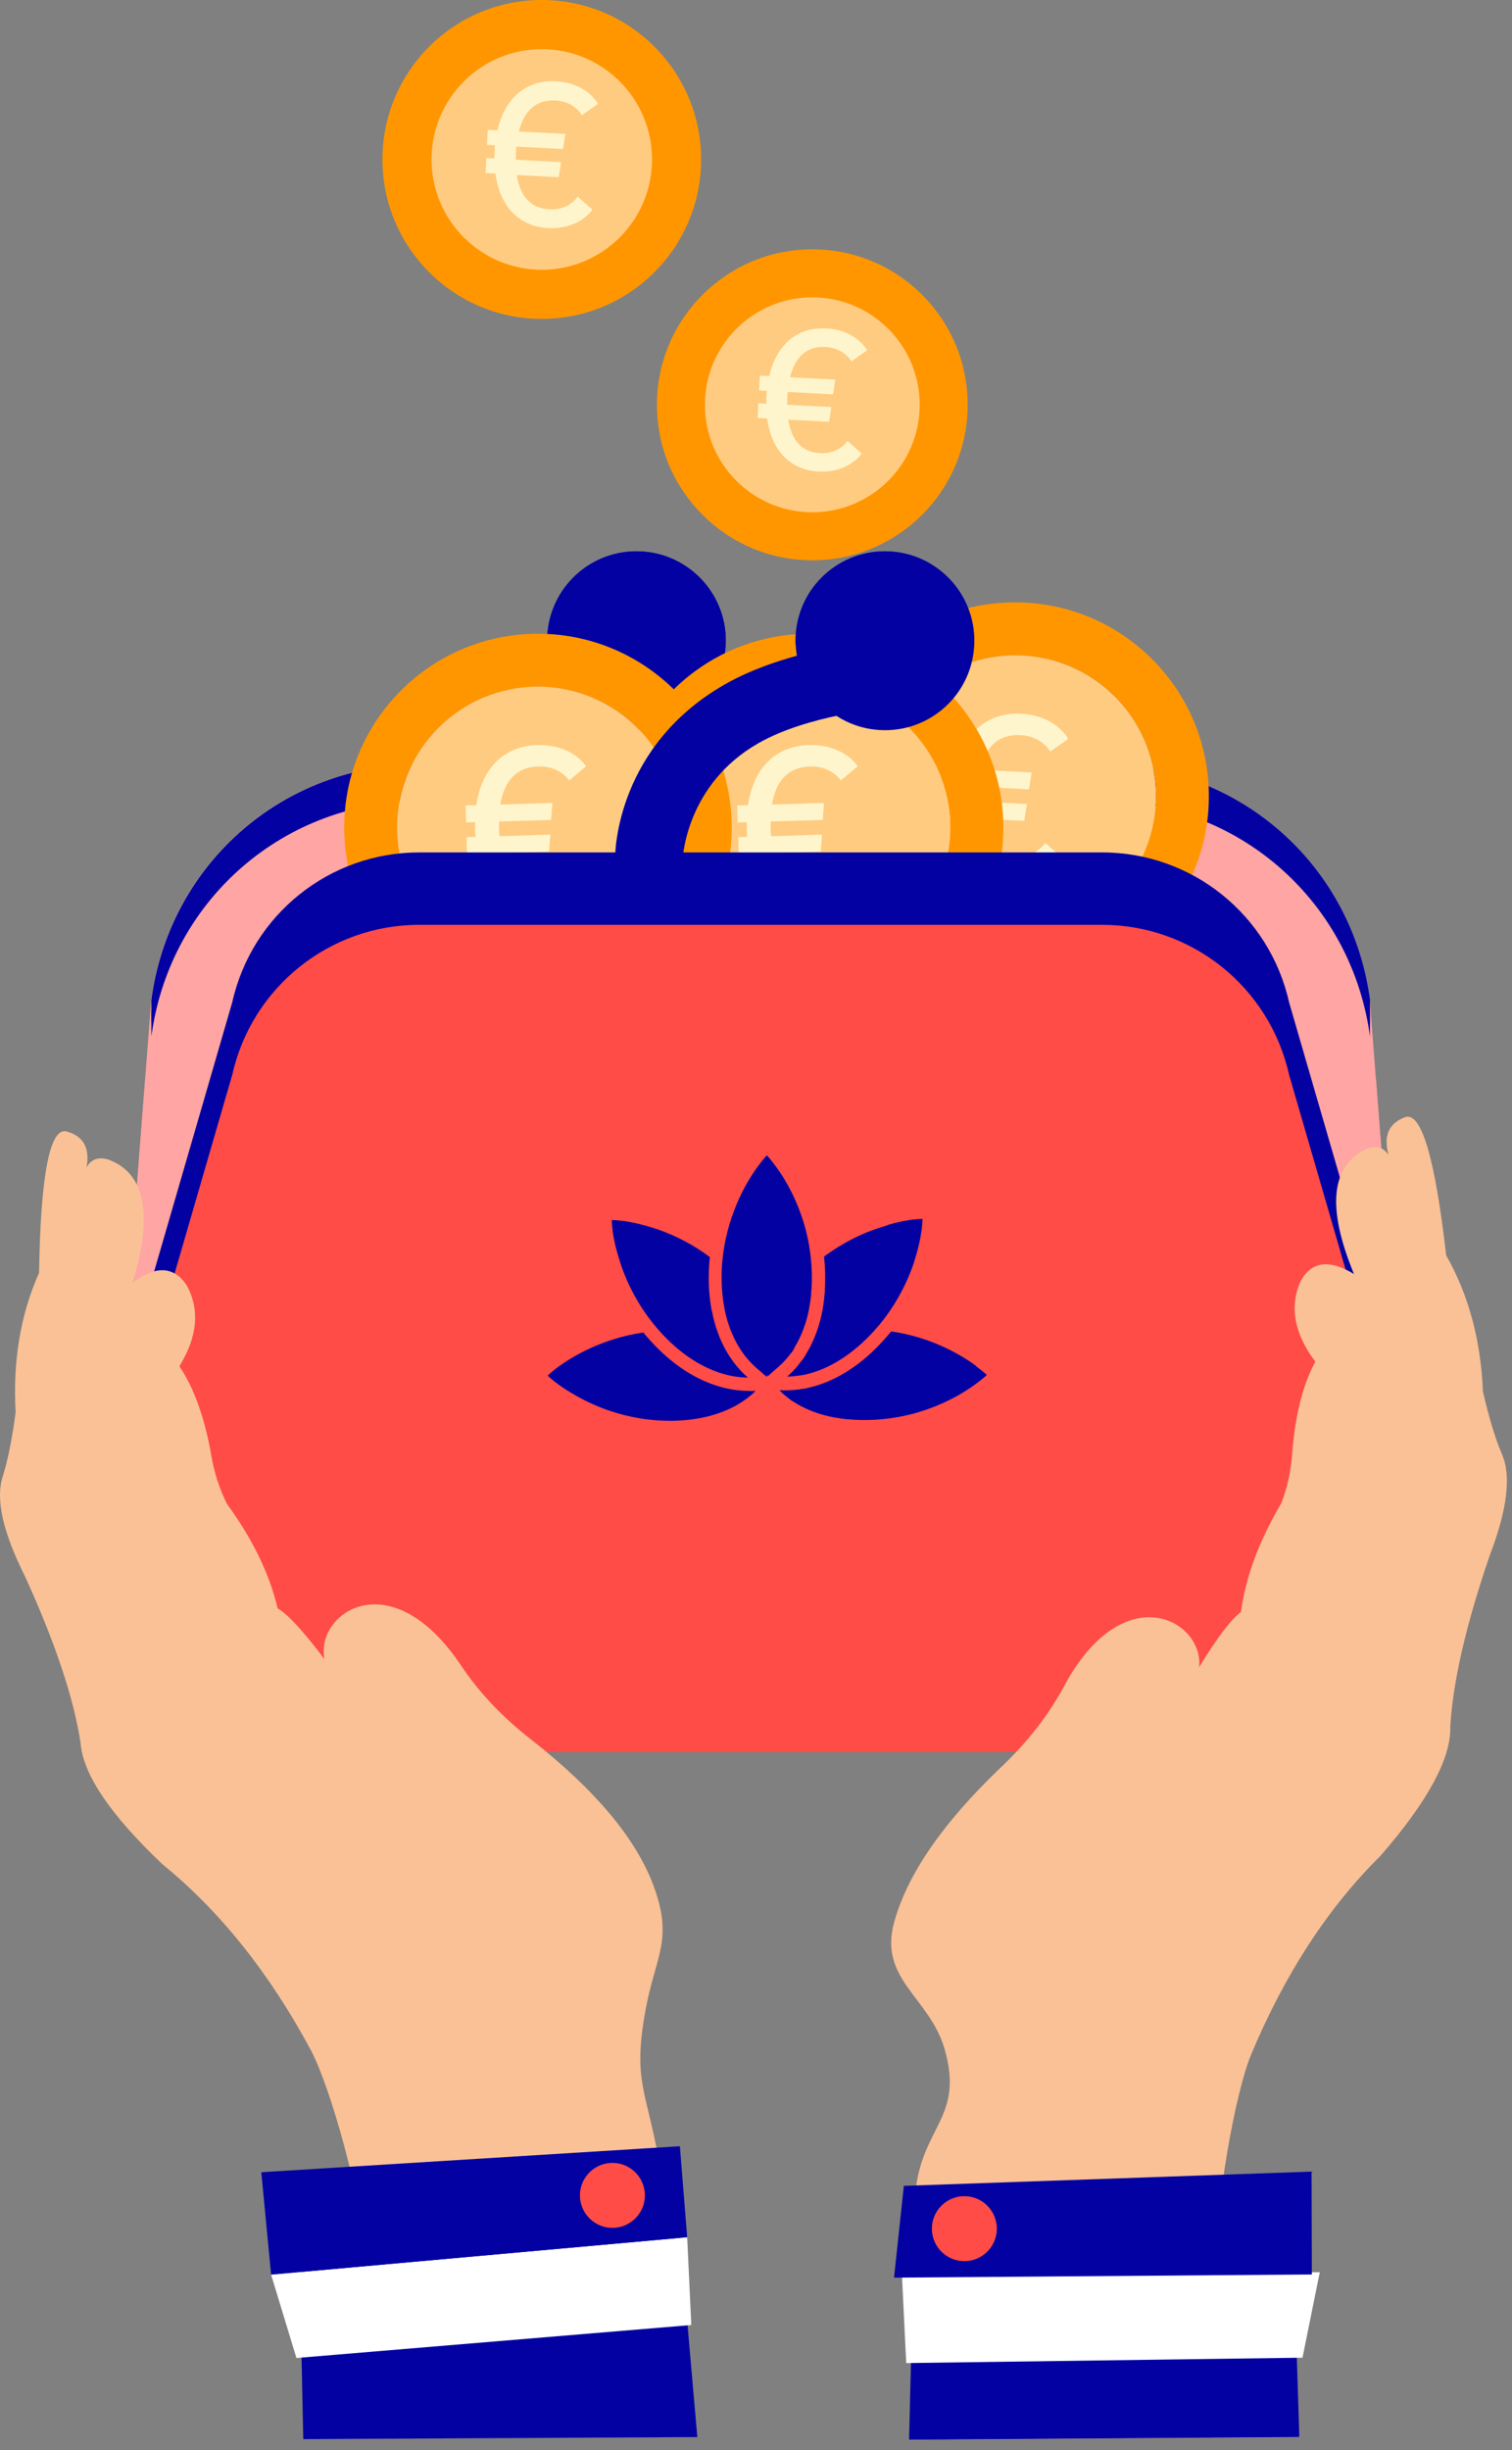 <svg width="176" height="285" viewBox="0 0 176 285" fill="none" xmlns="http://www.w3.org/2000/svg">
<rect x="0" y="0" width="176" height="285" fill="#808080" stroke="none"/>
<path d="M63.064 37.094C73.308 37.094 81.611 28.79 81.611 18.547C81.611 8.304 73.308 0 63.064 0C52.821 0 44.517 8.304 44.517 18.547C44.517 28.79 52.821 37.094 63.064 37.094Z" fill="#FF9600"/>
<path d="M95.973 150.459C95.973 156.174 90.83 160.802 84.487 160.802C78.145 160.802 73.002 156.174 73.002 150.459" fill="#FFA5A3"/>
<path d="M63.065 31.379C70.151 31.379 75.896 25.634 75.896 18.547C75.896 11.46 70.151 5.716 63.065 5.716C55.978 5.716 50.233 11.46 50.233 18.547C50.233 25.634 55.978 31.379 63.065 31.379Z" fill="#FFCB80"/>
<path d="M67.231 22.861L68.964 24.391C67.802 25.903 65.867 26.64 63.82 26.53C60.538 26.364 58.197 24.133 57.662 20.188L56.519 20.132L56.611 18.381L57.552 18.436C57.552 18.16 57.552 17.883 57.57 17.607C57.57 17.349 57.589 17.127 57.625 16.906L56.685 16.851L56.777 15.099L57.902 15.155C58.805 11.265 61.368 9.292 64.705 9.458C66.88 9.568 68.65 10.527 69.609 12.076L67.729 13.403C67.065 12.334 65.94 11.744 64.631 11.689C62.493 11.578 61.055 12.758 60.391 15.302L65.811 15.579L65.535 17.33L60.114 17.054C60.078 17.275 60.059 17.515 60.059 17.754C60.059 18.031 60.022 18.307 60.041 18.584L65.313 18.86L65.037 20.612L60.151 20.354C60.538 22.916 61.847 24.244 63.968 24.354C65.424 24.428 66.567 23.801 67.231 22.898V22.861Z" fill="#FFF5CC"/>
<path d="M94.554 65.172C104.542 65.172 112.64 57.075 112.64 47.086C112.64 37.097 104.542 29 94.554 29C84.565 29 76.468 37.097 76.468 47.086C76.468 57.075 84.565 65.172 94.554 65.172Z" fill="#FF9600"/>
<path d="M94.554 59.586C101.457 59.586 107.054 53.99 107.054 47.086C107.054 40.183 101.457 34.586 94.554 34.586C87.65 34.586 82.054 40.183 82.054 47.086C82.054 53.99 87.65 59.586 94.554 59.586Z" fill="#FFCB80"/>
<path d="M98.628 51.272L100.306 52.765C99.181 54.24 97.282 54.959 95.291 54.849C92.083 54.683 89.816 52.507 89.3 48.672L88.193 48.617L88.285 46.903L89.207 46.958C89.207 46.681 89.207 46.423 89.226 46.147C89.226 45.907 89.244 45.686 89.281 45.465L88.359 45.409L88.451 43.695L89.539 43.75C90.424 39.952 92.913 38.035 96.158 38.201C98.278 38.311 100.011 39.252 100.933 40.745L99.108 42.035C98.462 41.003 97.356 40.431 96.084 40.358C93.982 40.247 92.6 41.408 91.954 43.879L97.227 44.156L96.969 45.87L91.696 45.594C91.659 45.815 91.659 46.036 91.641 46.276C91.641 46.534 91.623 46.81 91.623 47.087L96.766 47.345L96.508 49.06L91.752 48.82C92.139 51.309 93.411 52.618 95.476 52.71C96.895 52.784 98.001 52.175 98.647 51.29L98.628 51.272Z" fill="#FFF5CC"/>
<path d="M154.048 170.204C149.457 170.204 145.586 166.665 145.217 162.019L141.806 118.122C140.663 111.448 134.966 106.617 128.163 106.617H48.905C42.102 106.617 36.406 111.429 35.263 118.122L31.852 162.019C31.465 166.904 27.187 170.573 22.32 170.168C17.434 169.78 13.784 165.522 14.171 160.636L17.6 116.37C17.6 116.167 17.637 115.946 17.674 115.743C20.016 100.183 33.161 88.882 48.887 88.882H128.145C143.89 88.882 157.016 100.183 159.376 115.743C159.413 115.946 159.431 116.167 159.45 116.37L162.879 160.636C163.266 165.522 159.616 169.78 154.73 170.168C154.49 170.186 154.269 170.186 154.03 170.186L154.048 170.204Z" fill="#FFA5A3"/>
<path d="M145.217 162.019C145.586 166.665 149.457 170.205 154.048 170.205C154.288 170.205 154.509 170.205 154.749 170.187C159.634 169.799 163.285 165.541 162.897 160.655L160.169 125.589H142.378L145.198 162.038L145.217 162.019Z" fill="#FFA5A3"/>
<path d="M22.339 170.187C27.206 170.592 31.483 166.923 31.87 162.038L34.691 125.589H16.9L14.171 160.655C13.784 165.541 17.434 169.799 22.32 170.187H22.339Z" fill="#FFA5A3"/>
<path d="M128.292 99.188H48.795C38.36 99.188 29.326 106.415 27.04 116.61L14.171 160.931C7.94 182.372 24.035 203.777 46.343 203.777H130.726C153.052 203.777 169.129 182.354 162.897 160.931L150.029 116.61C147.743 106.433 138.709 99.188 128.274 99.188H128.292Z" fill="#FF4C47"/>
<path d="M105.505 96.035H97.614C97.614 96.035 97.172 91.242 88.838 86.467C84.008 83.702 76.689 82.595 74.274 82.411L74.882 74.557C75.306 74.594 85.409 75.424 92.747 79.627C105.136 86.725 105.486 95.114 105.486 96.035H105.505Z" fill="#0301A2"/>
<path d="M133.123 184.271H43.965C30.451 184.271 19.131 176.823 13.139 166.222C10.724 185.746 25.897 203.758 46.361 203.758H130.744C151.209 203.758 166.382 185.746 163.967 166.222C157.975 176.823 146.655 184.271 133.141 184.271H133.123Z" fill="#FF4C47"/>
<path d="M159.468 116.389C159.468 116.186 159.431 115.965 159.395 115.762C157.053 100.202 143.908 88.9 128.163 88.9H48.905C33.161 88.9 20.034 100.202 17.693 115.762C17.656 115.965 17.637 116.186 17.619 116.389V119.191C17.619 118.989 17.656 118.767 17.693 118.565C20.034 103.004 33.179 91.703 48.905 91.703H128.163C143.908 91.703 157.035 103.004 159.395 118.565C159.431 118.767 159.45 118.989 159.468 119.191V116.389Z" fill="#0301A2"/>
<path d="M159.468 117.864C159.468 117.662 159.431 117.44 159.395 117.238C157.053 101.677 143.908 90.376 128.163 90.376H48.905C33.161 90.376 20.034 101.677 17.693 117.238C17.656 117.44 17.637 117.662 17.619 117.864V120.667C17.619 120.464 17.656 120.243 17.693 120.04C20.034 104.48 33.179 93.178 48.905 93.178H128.163C143.908 93.178 157.035 104.48 159.395 120.04C159.431 120.243 159.45 120.464 159.468 120.667V117.864Z" fill="#0301A2"/>
<path d="M84.487 74.538C84.487 80.272 79.841 84.936 74.089 84.936C68.337 84.936 63.691 80.29 63.691 74.538C63.691 68.786 68.337 64.14 74.089 64.14C79.841 64.14 84.487 68.786 84.487 74.538Z" fill="#0301A2"/>
<path d="M74.089 66.943C79.344 66.943 83.639 70.87 84.34 75.921C84.395 75.46 84.487 74.999 84.487 74.52C84.487 68.787 79.841 64.122 74.089 64.122C68.337 64.122 63.691 68.768 63.691 74.52C63.691 74.999 63.765 75.46 63.839 75.921C64.521 70.851 68.835 66.943 74.089 66.943Z" fill="#0301A2"/>
<path d="M92.323 156.986C92.987 155.972 93.485 154.829 93.835 153.667C94.019 153.041 94.167 152.395 94.259 151.75C94.314 151.455 94.351 151.16 94.388 150.865C94.388 150.718 94.425 150.589 94.425 150.441C94.425 150.33 94.425 150.072 94.462 149.98C94.609 147.639 94.37 145.279 93.78 143.011C93.005 140.135 91.678 137.351 89.797 135.01C89.632 134.789 89.447 134.586 89.263 134.383C88.894 134.77 88.562 135.213 88.23 135.655C87.401 136.78 86.7 137.996 86.11 139.25C84.248 143.232 83.511 147.841 84.322 152.156C84.764 154.552 85.797 156.875 87.53 158.608C88.009 159.088 88.544 159.549 89.134 159.88C89.207 159.917 89.226 159.954 89.3 159.917C89.484 159.825 89.65 159.715 89.834 159.585C90.24 159.29 90.627 158.977 90.977 158.608C91.217 158.369 91.438 158.111 91.66 157.852C91.77 157.723 91.881 157.576 91.991 157.428C92.065 157.336 92.305 157.078 92.323 156.967V156.986Z" fill="#0301A2"/>
<path d="M82.847 152.47C82.46 150.442 82.404 148.322 82.626 146.22C81.685 145.519 80.708 144.893 79.676 144.358C78.385 143.676 77.021 143.104 75.601 142.699C74.182 142.275 72.688 141.961 71.213 141.906C71.25 143.289 71.545 144.69 71.932 145.999C72.301 147.289 72.762 148.525 73.352 149.723C74.458 152.009 75.951 154.092 77.758 155.862C79.547 157.614 81.704 159.07 84.119 159.789C85.078 160.066 86.055 160.232 87.05 160.232C86.866 160.066 86.663 159.881 86.479 159.697C84.653 157.872 83.4 155.364 82.865 152.451L82.847 152.47Z" fill="#0301A2"/>
<path d="M89.281 155.456C89.226 155.217 89.189 154.977 89.281 155.456Z" fill="#0301A2"/>
<path d="M90.996 158.646C91.235 158.407 91.456 158.148 91.678 157.89C91.788 157.761 91.899 157.614 91.991 157.485L92.028 157.448L92.102 157.374C92.194 157.264 92.286 157.153 92.323 157.061L92.36 156.969L92.415 156.876C92.415 156.876 92.489 156.747 92.526 156.674C91.844 157.098 91.198 157.595 90.627 158.167C90.147 158.646 89.686 159.181 89.355 159.771C89.318 159.845 89.281 159.863 89.318 159.937C89.336 159.974 89.373 160.029 89.391 160.066L90.572 159.015C90.737 158.868 90.867 158.757 90.977 158.628L90.996 158.646Z" fill="#0301A2"/>
<path d="M113.599 158.867C112.474 158.038 111.257 157.337 110.004 156.747C108.031 155.825 105.911 155.18 103.735 154.867C102.998 155.77 102.205 156.618 101.357 157.411C99.034 159.531 96.545 160.895 93.982 161.448C93.853 161.485 93.706 161.522 93.54 161.541C93.466 161.541 93.374 161.559 93.3 161.577C93.208 161.577 93.134 161.596 93.042 161.614C92.581 161.67 92.12 161.706 91.641 161.725H90.737C90.959 161.946 91.162 162.149 91.401 162.333C91.53 162.444 91.678 162.555 91.825 162.665C91.918 162.739 92.176 162.979 92.286 162.997C93.3 163.661 94.425 164.159 95.586 164.509C96.213 164.693 96.858 164.841 97.504 164.933C97.799 164.988 98.094 165.025 98.389 165.062C98.536 165.062 98.665 165.099 98.813 165.099C98.923 165.099 99.181 165.099 99.274 165.136C101.615 165.283 103.975 165.043 106.243 164.453C109.119 163.679 111.903 162.352 114.244 160.471C114.465 160.305 114.668 160.121 114.871 159.937C114.484 159.568 114.041 159.236 113.599 158.904V158.867Z" fill="#0301A2"/>
<path d="M103.274 142.532C101.984 142.901 100.749 143.362 99.55 143.952C98.278 144.579 97.061 145.316 95.918 146.164C96.066 147.473 96.084 148.782 96.01 150.091V150.442H95.974C95.974 150.497 95.974 150.534 95.974 150.571C95.974 150.718 95.937 150.866 95.937 151.013C95.9 151.308 95.863 151.64 95.808 151.99C95.697 152.709 95.531 153.428 95.328 154.092C94.941 155.401 94.406 156.599 93.724 157.669C93.595 157.945 93.411 158.148 93.282 158.314L93.245 158.351C93.134 158.517 93.005 158.664 92.895 158.812C92.655 159.125 92.379 159.42 92.102 159.678C91.936 159.844 91.788 159.992 91.623 160.121C92.028 160.121 92.434 160.084 92.839 160.029C93.024 160.01 93.19 159.973 93.374 159.955C93.429 159.955 93.577 159.918 93.577 159.918C96.139 159.383 98.426 157.964 100.325 156.231C102.205 154.516 103.754 152.488 104.934 150.239C105.616 148.948 106.187 147.584 106.593 146.164C107.017 144.745 107.33 143.251 107.386 141.776C106.003 141.813 104.602 142.108 103.293 142.496L103.274 142.532Z" fill="#0301A2"/>
<path d="M89.281 155.457C89.281 155.457 89.318 155.622 89.337 155.696C89.337 155.696 89.318 155.567 89.281 155.438V155.457Z" fill="#0301A2"/>
<path d="M89.337 155.696C89.318 155.586 89.3 155.512 89.281 155.438C89.3 155.567 89.337 155.696 89.337 155.696Z" fill="#0301A2"/>
<path d="M86.092 156.783C86.092 156.783 86.258 156.894 86.35 156.949C86.35 156.949 86.221 156.857 86.092 156.783Z" fill="#0301A2"/>
<path d="M87.032 161.779C85.926 161.779 84.801 161.595 83.677 161.263C81.206 160.525 78.865 159.087 76.689 156.967C76.044 156.34 75.454 155.677 74.882 154.995C73.721 155.16 72.578 155.419 71.472 155.769C70.07 156.211 68.706 156.764 67.416 157.465C66.125 158.166 64.835 158.995 63.747 160.009C64.742 160.949 65.959 161.724 67.158 162.406C68.319 163.051 69.536 163.604 70.808 164.047C73.205 164.876 75.731 165.3 78.275 165.264C80.782 165.227 83.326 164.747 85.557 163.549C86.424 163.07 87.235 162.498 87.954 161.798H87.05L87.032 161.779Z" fill="#0301A2"/>
<path d="M87.548 158.645C87.714 158.811 87.862 158.959 88.046 159.106L89.245 160.157C89.245 160.157 89.244 160.139 89.263 160.12C89.337 159.991 89.263 159.917 89.207 159.788C88.876 159.217 88.433 158.719 87.972 158.258C87.659 157.945 87.309 157.65 86.958 157.373C86.811 157.263 86.663 157.17 86.534 157.06C86.479 157.023 86.368 156.949 86.35 156.949C86.276 156.894 86.184 156.839 86.092 156.783C86.516 157.465 87.014 158.092 87.548 158.645Z" fill="#0301A2"/>
<path d="M86.331 156.931C86.221 156.858 86.147 156.802 86.073 156.765C86.202 156.839 86.331 156.931 86.331 156.931Z" fill="#0301A2"/>
<path d="M86.073 156.765C85.889 156.654 85.741 156.543 86.073 156.765Z" fill="#0301A2"/>
<path d="M104.933 102.248C102.85 99.39 101.652 95.851 101.799 92.034C102.113 83.001 109.69 75.921 118.742 76.234C127.794 76.548 134.856 84.125 134.542 93.159C134.413 96.975 132.994 100.423 130.707 103.133L137.971 103.391C139.594 100.404 140.589 97.012 140.7 93.38C141.124 80.936 131.371 70.501 118.927 70.077C106.482 69.653 96.047 79.387 95.605 91.832C95.475 95.463 96.231 98.911 97.651 102.008L104.915 102.266L104.933 102.248Z" fill="#FF9600"/>
<path d="M130.707 103.133C132.993 100.423 134.413 96.975 134.542 93.159C134.856 84.125 127.776 76.547 118.742 76.234C109.708 75.921 102.113 83 101.799 92.034C101.67 95.85 102.85 99.39 104.933 102.248L130.707 103.133Z" fill="#FFCB80"/>
<path d="M121.673 98.044L123.609 99.759C122.319 101.455 120.143 102.266 117.839 102.156C114.151 101.971 111.533 99.464 110.944 95.058L109.671 94.984L109.782 93.011L110.833 93.067C110.833 92.753 110.833 92.458 110.851 92.145C110.851 91.868 110.888 91.61 110.925 91.352L109.874 91.297L109.985 89.324L111.238 89.398C112.252 85.047 115.11 82.834 118.853 83.019C121.286 83.148 123.277 84.217 124.347 85.95L122.245 87.425C121.508 86.227 120.235 85.581 118.779 85.508C116.382 85.379 114.76 86.706 114.022 89.545L120.088 89.859L119.775 91.813L113.709 91.499C113.672 91.758 113.654 92.016 113.635 92.292C113.635 92.606 113.598 92.901 113.617 93.214L119.535 93.527L119.221 95.482L113.746 95.205C114.188 98.081 115.645 99.556 118.023 99.685C119.664 99.777 120.936 99.058 121.673 98.044Z" fill="#FFF5CC"/>
<path d="M81.851 106.986C79.528 104.313 78.053 100.884 77.868 97.067C77.426 88.034 84.395 80.346 93.429 79.903C102.463 79.461 110.151 86.43 110.593 95.463C110.777 99.28 109.653 102.838 107.606 105.732L114.87 105.382C116.253 102.266 116.935 98.8 116.769 95.168C116.161 82.724 105.578 73.137 93.134 73.745C80.689 74.354 71.102 84.936 71.711 97.362C71.895 100.994 72.928 104.368 74.587 107.336L81.851 106.986Z" fill="#FF9600"/>
<path d="M107.607 105.714C109.653 102.82 110.778 99.262 110.594 95.445C110.151 86.412 102.463 79.443 93.429 79.885C84.396 80.328 77.427 88.016 77.869 97.049C78.053 100.866 79.528 104.295 81.851 106.968L107.607 105.714Z" fill="#FFCB80"/>
<path d="M98.186 101.4L100.269 102.948C99.126 104.755 97.024 105.751 94.72 105.824C91.032 105.935 88.212 103.667 87.253 99.317L85.981 99.353L85.926 97.381L86.976 97.344C86.94 97.03 86.94 96.735 86.921 96.422C86.921 96.145 86.921 95.887 86.921 95.629L85.87 95.666L85.815 93.693L87.069 93.656C87.714 89.232 90.387 86.78 94.13 86.669C96.563 86.595 98.647 87.499 99.845 89.121L97.872 90.78C97.043 89.656 95.715 89.103 94.259 89.158C91.844 89.232 90.35 90.688 89.853 93.583L95.918 93.398L95.771 95.371L89.705 95.555C89.705 95.814 89.705 96.072 89.705 96.348C89.705 96.662 89.724 96.957 89.76 97.27L95.678 97.086L95.531 99.058L90.055 99.224C90.737 102.045 92.323 103.409 94.701 103.336C96.342 103.28 97.54 102.469 98.204 101.4H98.186Z" fill="#FFF5CC"/>
<path d="M50.233 106.986C47.91 104.313 46.435 100.884 46.25 97.067C45.808 88.034 52.777 80.346 61.811 79.903C70.844 79.461 78.532 86.43 78.975 95.463C79.159 99.28 78.035 102.838 75.988 105.732L83.252 105.382C84.635 102.266 85.317 98.8 85.151 95.168C84.543 82.724 73.96 73.137 61.516 73.745C49.071 74.354 39.484 84.936 40.093 97.362C40.277 100.994 41.309 104.368 42.969 107.336L50.233 106.986Z" fill="#FF9600"/>
<path d="M75.988 105.714C78.035 102.82 79.159 99.262 78.975 95.445C78.532 86.412 70.845 79.443 61.811 79.885C52.777 80.328 45.808 88.016 46.25 97.049C46.435 100.866 47.91 104.295 50.233 106.968L75.988 105.714Z" fill="#FFCB80"/>
<path d="M66.567 101.4L68.65 102.948C67.507 104.755 65.406 105.751 63.101 105.824C59.414 105.935 56.593 103.667 55.634 99.317L54.362 99.353L54.307 97.381L55.358 97.344C55.321 97.03 55.321 96.735 55.303 96.422C55.303 96.145 55.303 95.887 55.303 95.629L54.252 95.666L54.196 93.693L55.45 93.656C56.095 89.232 58.769 86.78 62.511 86.669C64.945 86.595 67.028 87.499 68.226 89.121L66.254 90.78C65.424 89.656 64.097 89.103 62.64 89.158C60.225 89.232 58.732 90.688 58.234 93.583L64.299 93.398L64.152 95.371L58.086 95.555C58.086 95.814 58.086 96.072 58.086 96.348C58.086 96.662 58.105 96.957 58.142 97.27L64.06 97.086L63.912 99.058L58.437 99.224C59.119 102.045 60.704 103.409 63.083 103.336C64.724 103.28 65.922 102.469 66.585 101.4H66.567Z" fill="#FFF5CC"/>
<path d="M79.473 99.852L71.601 99.723C71.601 98.782 71.951 86.725 84.34 79.627C91.678 75.424 101.781 74.576 102.205 74.557L102.813 82.411C102.813 82.411 94.038 83.148 88.249 86.467C79.915 91.242 79.491 99.668 79.473 99.852Z" fill="#0301A2"/>
<path d="M92.618 74.538C92.618 80.272 97.264 84.936 103.016 84.936C108.768 84.936 113.414 80.29 113.414 74.538C113.414 68.786 108.768 64.14 103.016 64.14C97.264 64.14 92.618 68.786 92.618 74.538Z" fill="#0301A2"/>
<path d="M102.998 66.943C108.252 66.943 112.548 70.87 113.248 75.921C113.303 75.46 113.396 74.999 113.396 74.52C113.396 68.787 108.75 64.122 102.998 64.122C97.245 64.122 92.599 68.768 92.599 74.52C92.599 74.999 92.673 75.46 92.747 75.921C93.429 70.851 97.743 66.943 102.998 66.943Z" fill="#0301A2"/>
<path d="M14.171 169.319L27.04 124.998C29.326 114.822 38.36 107.576 48.795 107.576H128.292C138.727 107.576 147.761 114.803 150.047 124.998L162.916 169.319C163.414 171.053 163.727 172.767 163.948 174.482C164.52 170.094 164.262 165.503 162.916 160.894L150.047 116.573C147.761 106.396 138.727 99.151 128.292 99.151H48.795C38.36 99.151 29.326 106.378 27.04 116.573L14.171 160.894C12.825 165.503 12.586 170.094 13.139 174.482C13.36 172.767 13.673 171.034 14.171 169.319Z" fill="#0301A2"/>
<path fill-rule="evenodd" clip-rule="evenodd" d="M79.491 283.477C74.458 263.64 79.86 294.226 80.081 279.182C80.266 267.493 77.924 258.127 76.634 250.974C75.177 242.991 73.629 241.922 75.177 233.607C76.339 227.412 78.459 225.55 75.97 219.079C73.905 213.733 69.259 208.202 62.032 202.505C58.566 199.832 55.782 196.9 53.68 193.748C45.476 181.487 36.664 187.645 37.77 192.992C35.355 189.784 33.529 187.793 32.313 187.074C31.372 183.073 29.4 179.017 26.413 174.924C25.528 173.136 24.92 171.255 24.588 169.246C23.814 164.858 22.56 161.41 20.882 158.921C23.002 155.474 23.279 152.321 21.73 149.5C20.237 147.27 18.135 147.177 15.425 149.205C17.84 141.241 16.9 136.466 12.623 134.88C11.461 134.53 10.613 134.825 10.078 135.784C10.484 133.534 9.71 132.152 7.774 131.617C5.82 131.064 4.732 136.558 4.547 148.062C2.39 152.874 1.487 158.258 1.819 164.249C1.413 167.402 0.897 169.891 0.326 171.716C-0.541 174.334 0.326 178.206 2.888 183.313C6.428 191.056 8.585 197.527 9.378 202.726C9.654 206.377 12.825 211.078 18.909 216.848C25.62 222.306 31.372 229.514 36.166 238.437C38.489 242.752 42.158 256.044 42.268 261.446C42.913 289.008 36.092 258.22 35.318 283.699L79.51 283.459L79.491 283.477Z" fill="#FAC196"/>
<path fill-rule="evenodd" clip-rule="evenodd" d="M34.709 255.436L78.33 250.974L81.169 283.478L35.3 283.717L34.709 255.436Z" fill="#0301A2"/>
<path fill-rule="evenodd" clip-rule="evenodd" d="M31.556 264.58L79.989 260.229L80.468 270.443L34.506 274.278L31.556 264.58Z" fill="white"/>
<path fill-rule="evenodd" clip-rule="evenodd" d="M30.414 252.67L79.141 249.646L79.989 260.229L31.557 264.58L30.414 252.67Z" fill="#0301A2"/>
<path d="M71.287 259.142C73.374 259.142 75.066 257.45 75.066 255.362C75.066 253.275 73.374 251.583 71.287 251.583C69.199 251.583 67.507 253.275 67.507 255.362C67.507 257.45 69.199 259.142 71.287 259.142Z" fill="#FF4C47"/>
<path fill-rule="evenodd" clip-rule="evenodd" d="M105.818 283.791C108.399 260.469 104.989 291.295 105.818 283.791C107.109 272.176 105.91 262.626 106.519 255.381C107.182 247.305 112.289 246.439 109.948 238.327C108.196 232.28 102.242 230.252 104.085 223.578C105.615 218.047 109.708 212.092 116.345 205.731C119.535 202.726 122.024 199.555 123.812 196.218C130.781 183.221 140.165 188.493 139.575 193.932C141.677 190.503 143.299 188.346 144.442 187.516C144.995 183.442 146.563 179.22 149.144 174.851C149.863 172.988 150.268 171.053 150.416 169.025C150.766 164.581 151.669 161.042 153.107 158.387C150.674 155.16 150.084 152.045 151.356 149.095C152.61 146.735 154.693 146.422 157.606 148.192C154.435 140.504 154.896 135.655 159.007 133.664C160.132 133.203 160.998 133.424 161.625 134.327C161.017 132.133 161.643 130.677 163.524 129.958C165.423 129.221 167.027 134.585 168.336 146.016C170.935 150.588 172.374 155.88 172.613 161.853C173.332 164.95 174.07 167.384 174.826 169.135C175.932 171.661 175.452 175.588 173.406 180.935C170.64 188.991 169.11 195.647 168.815 200.883C168.907 204.533 166.197 209.529 160.703 215.853C154.545 221.937 149.531 229.662 145.622 239.009C143.742 243.526 141.364 257.114 141.769 262.515C143.797 290.023 148.019 258.22 151.264 283.496L105.837 283.81L105.818 283.791Z" fill="#FAC196"/>
<path fill-rule="evenodd" clip-rule="evenodd" d="M150.36 255.602L106.519 255.381L105.818 283.791L151.245 283.478L150.36 255.602Z" fill="#0301A2"/>
<path fill-rule="evenodd" clip-rule="evenodd" d="M153.624 264.304L104.989 264.654L105.486 274.868L151.614 274.241L153.624 264.304Z" fill="white"/>
<path fill-rule="evenodd" clip-rule="evenodd" d="M152.665 252.597L105.21 254.256L104.067 264.931L152.702 264.562L152.665 252.597Z" fill="#0301A2"/>
<path d="M112.253 263.013C114.34 263.013 116.032 261.321 116.032 259.234C116.032 257.146 114.34 255.454 112.253 255.454C110.165 255.454 108.473 257.146 108.473 259.234C108.473 261.321 110.165 263.013 112.253 263.013Z" fill="#FF4C47"/>
<path fill-rule="evenodd" clip-rule="evenodd" d="M38.599 197.195L54.159 209.086L41.438 199.37L38.599 197.195Z" fill="#FFD8D6"/>
</svg>
